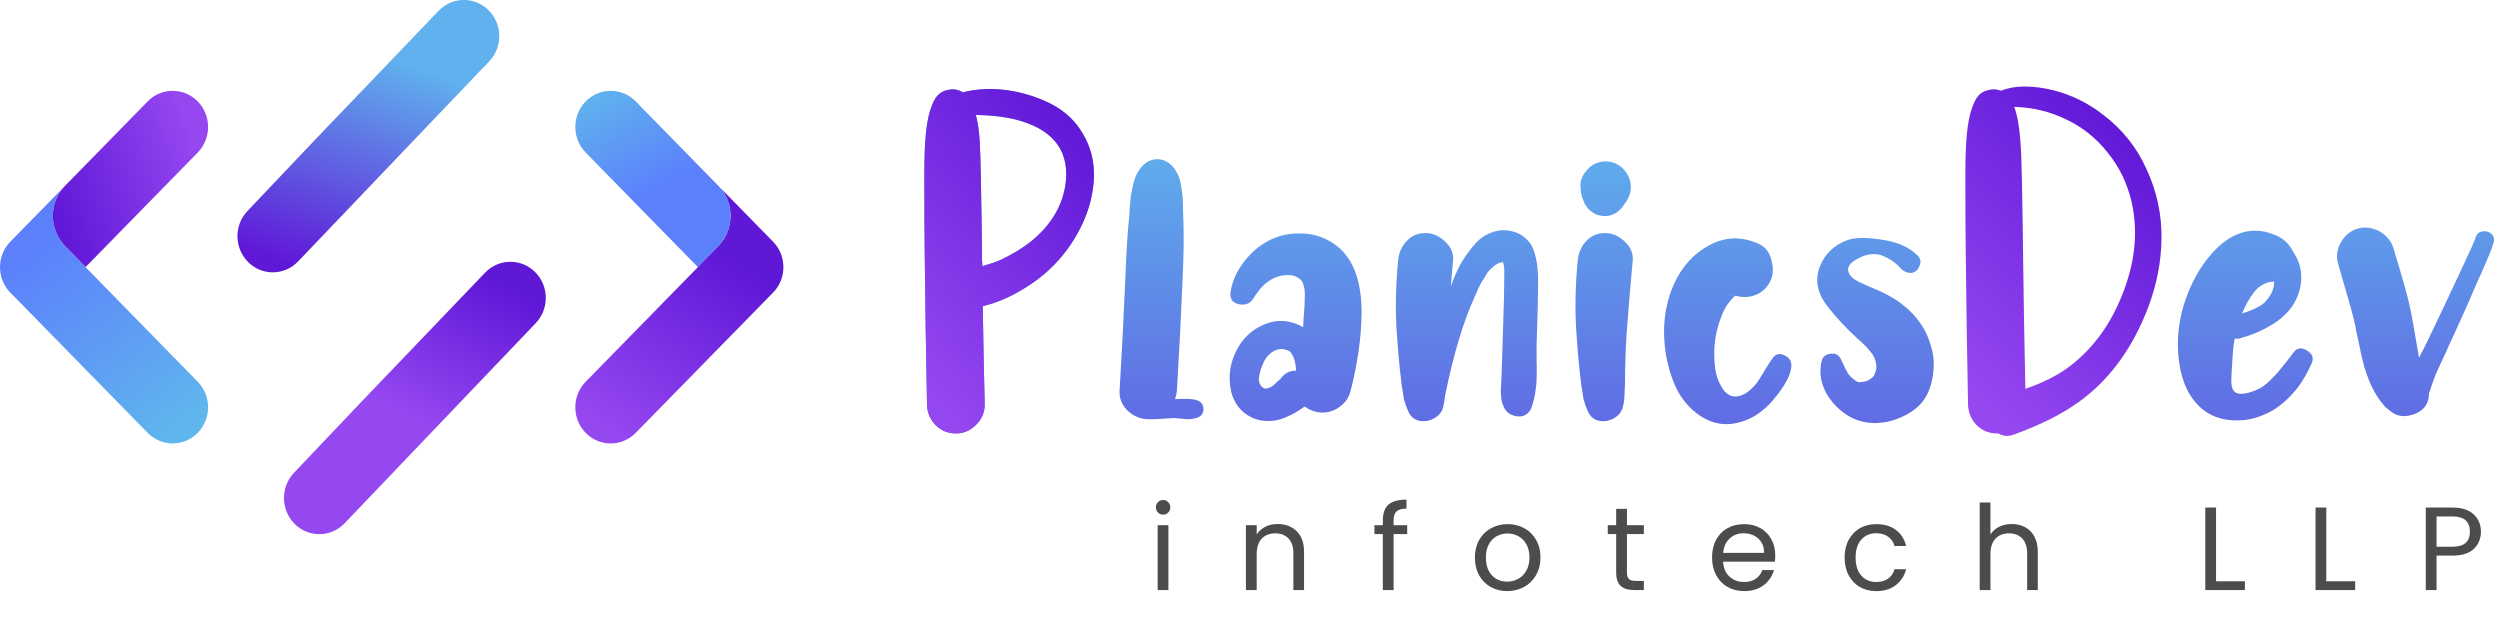 <svg width="169" height="43" viewBox="0 0 169 43" fill="none" xmlns="http://www.w3.org/2000/svg">
<path d="M62.484 11.932C62.484 10.823 62.51 9.965 62.562 9.358C62.649 8.162 62.865 7.269 63.212 6.68C63.42 6.351 63.706 6.151 64.07 6.082C64.434 5.995 64.772 6.047 65.084 6.238C66.089 5.995 67.112 5.952 68.152 6.108C69.192 6.264 70.171 6.576 71.09 7.044C72.043 7.547 72.763 8.24 73.248 9.124C73.751 9.991 73.985 10.961 73.95 12.036C73.898 13.093 73.638 14.125 73.17 15.13C72.702 16.135 72.087 17.037 71.324 17.834C70.7 18.493 69.946 19.082 69.062 19.602C68.195 20.122 67.32 20.486 66.436 20.694C66.471 23.155 66.514 25.374 66.566 27.35C66.566 27.887 66.367 28.347 65.968 28.728C65.587 29.109 65.136 29.3 64.616 29.3C64.079 29.3 63.619 29.109 63.238 28.728C62.874 28.347 62.683 27.887 62.666 27.35C62.597 23.866 62.545 20.443 62.51 17.08C62.493 15.745 62.484 14.029 62.484 11.932ZM69.868 8.5C68.863 8.032 67.563 7.789 65.968 7.772C66.089 8.205 66.176 8.786 66.228 9.514C66.263 10.173 66.289 11.022 66.306 12.062C66.358 14.766 66.384 16.439 66.384 17.08C66.384 17.184 66.384 17.34 66.384 17.548C66.401 17.739 66.41 17.886 66.41 17.99C66.965 17.834 67.372 17.695 67.632 17.574C68.377 17.227 69.053 16.82 69.66 16.352C71.081 15.208 71.879 13.847 72.052 12.27C72.225 10.502 71.497 9.245 69.868 8.5ZM80.937 27.064C81.214 27.168 81.353 27.367 81.353 27.662C81.353 27.939 81.214 28.13 80.937 28.234C80.833 28.269 80.729 28.295 80.625 28.312C80.521 28.329 80.408 28.338 80.287 28.338C80.183 28.338 80.088 28.329 80.001 28.312C79.914 28.312 79.802 28.303 79.663 28.286C79.541 28.269 79.438 28.26 79.351 28.26C79.264 28.26 78.831 28.286 78.051 28.338C77.912 28.338 77.782 28.338 77.661 28.338C77.661 28.338 77.652 28.338 77.635 28.338C77.115 28.338 76.647 28.147 76.231 27.766C75.832 27.367 75.65 26.908 75.685 26.388C75.841 23.805 75.971 21.266 76.075 18.77C76.144 17.019 76.222 15.728 76.309 14.896C76.326 14.792 76.344 14.549 76.361 14.168C76.395 13.787 76.421 13.492 76.439 13.284C76.474 13.076 76.525 12.816 76.595 12.504C76.664 12.192 76.76 11.923 76.881 11.698C77.002 11.473 77.15 11.282 77.323 11.126C77.6 10.883 77.903 10.762 78.233 10.762C78.562 10.762 78.865 10.883 79.143 11.126C79.316 11.282 79.463 11.481 79.585 11.724C79.706 11.949 79.793 12.235 79.845 12.582C79.897 12.911 79.931 13.171 79.949 13.362C79.966 13.535 79.975 13.847 79.975 14.298C79.992 14.749 80.001 15 80.001 15.052C80.035 15.919 80.018 17.158 79.949 18.77C79.845 21.266 79.715 23.805 79.559 26.388C79.541 26.596 79.498 26.795 79.429 26.986C80.157 26.934 80.659 26.96 80.937 27.064ZM90.094 16.43C91.394 17.262 92.044 18.831 92.044 21.136C92.026 22.817 91.775 24.594 91.29 26.466C91.151 26.969 90.839 27.359 90.354 27.636C89.886 27.896 89.4 27.957 88.898 27.818C88.638 27.749 88.404 27.636 88.196 27.48C87.745 27.809 87.294 28.061 86.844 28.234C86.41 28.425 85.934 28.494 85.414 28.442C84.894 28.39 84.426 28.182 84.01 27.818C83.628 27.471 83.368 27.029 83.23 26.492C83.108 25.955 83.091 25.417 83.178 24.88C83.282 24.343 83.472 23.849 83.75 23.398C84.148 22.739 84.712 22.254 85.44 21.942C86.168 21.63 86.896 21.613 87.624 21.89C87.797 21.959 87.953 22.037 88.092 22.124C88.092 22.107 88.092 22.098 88.092 22.098C88.092 22.029 88.1 21.847 88.118 21.552C88.152 21.257 88.17 21.032 88.17 20.876C88.187 20.72 88.196 20.521 88.196 20.278C88.213 20.035 88.213 19.827 88.196 19.654C88.178 19.481 88.144 19.325 88.092 19.186C88.04 18.995 87.892 18.839 87.65 18.718C87.424 18.597 87.13 18.562 86.766 18.614C86.454 18.649 86.159 18.753 85.882 18.926C85.622 19.099 85.405 19.281 85.232 19.472C85.076 19.663 84.894 19.914 84.686 20.226C84.478 20.538 84.166 20.651 83.75 20.564C83.334 20.477 83.143 20.226 83.178 19.81C83.264 19.117 83.542 18.449 84.01 17.808C84.495 17.149 85.058 16.647 85.7 16.3C86.376 15.936 87.112 15.763 87.91 15.78C88.707 15.78 89.435 15.997 90.094 16.43ZM87.624 25.062C87.572 24.386 87.416 23.944 87.156 23.736C86.844 23.58 86.549 23.554 86.272 23.658C85.994 23.762 85.76 23.953 85.57 24.23C85.466 24.386 85.37 24.585 85.284 24.828C85.197 25.053 85.136 25.296 85.102 25.556C85.084 25.816 85.154 26.015 85.31 26.154C85.362 26.206 85.422 26.241 85.492 26.258C85.578 26.275 85.656 26.267 85.726 26.232C85.812 26.197 85.882 26.171 85.934 26.154C86.003 26.119 86.081 26.059 86.168 25.972C86.254 25.885 86.315 25.825 86.35 25.79C86.402 25.755 86.471 25.695 86.558 25.608C86.644 25.504 86.688 25.452 86.688 25.452C86.948 25.175 87.26 25.045 87.624 25.062ZM103.978 19.082C103.978 19.879 103.943 21.292 103.874 23.32C103.874 23.545 103.874 23.901 103.874 24.386C103.891 24.871 103.891 25.27 103.874 25.582C103.874 25.877 103.839 26.223 103.77 26.622C103.7 27.021 103.605 27.367 103.484 27.662C103.258 28.061 102.92 28.217 102.47 28.13C102.036 28.043 101.75 27.801 101.612 27.402C101.542 27.246 101.499 27.073 101.482 26.882C101.464 26.674 101.456 26.509 101.456 26.388C101.456 26.267 101.464 26.076 101.482 25.816C101.499 25.539 101.508 25.365 101.508 25.296C101.542 24.36 101.568 23.554 101.586 22.878C101.655 20.902 101.69 19.507 101.69 18.692C101.69 18.415 101.69 18.25 101.69 18.198C101.672 17.973 101.646 17.834 101.612 17.782C101.594 17.747 101.586 17.721 101.586 17.704C101.568 17.704 101.542 17.713 101.508 17.73C101.404 17.747 101.308 17.782 101.222 17.834C101.135 17.869 101.048 17.929 100.962 18.016C100.875 18.085 100.788 18.163 100.702 18.25C100.632 18.319 100.554 18.423 100.468 18.562C100.398 18.683 100.338 18.787 100.286 18.874C100.234 18.943 100.164 19.056 100.078 19.212C100.008 19.351 99.956 19.455 99.922 19.524C99.904 19.576 99.861 19.68 99.792 19.836C99.722 19.975 99.688 20.053 99.688 20.07C98.925 21.717 98.258 23.944 97.686 26.752C97.651 27.047 97.608 27.307 97.556 27.532C97.469 27.861 97.261 28.113 96.932 28.286C96.62 28.459 96.29 28.511 95.944 28.442C95.614 28.373 95.372 28.173 95.216 27.844C95.164 27.705 95.103 27.558 95.034 27.402C94.982 27.229 94.938 27.09 94.904 26.986C94.886 26.865 94.86 26.691 94.826 26.466C94.791 26.241 94.765 26.102 94.748 26.05C94.748 25.981 94.73 25.807 94.696 25.53C94.661 25.253 94.644 25.105 94.644 25.088C94.557 24.291 94.488 23.485 94.436 22.67C94.314 21.075 94.34 19.385 94.514 17.6C94.566 17.08 94.756 16.647 95.086 16.3C95.415 15.936 95.84 15.754 96.36 15.754C96.845 15.754 97.287 15.945 97.686 16.326C98.084 16.69 98.266 17.115 98.232 17.6C98.18 18.103 98.128 18.701 98.076 19.394C98.076 19.377 98.076 19.359 98.076 19.342C98.093 19.325 98.102 19.307 98.102 19.29C98.275 18.805 98.474 18.345 98.7 17.912C98.942 17.479 99.237 17.054 99.584 16.638C99.93 16.205 100.338 15.901 100.806 15.728C101.274 15.537 101.768 15.511 102.288 15.65C102.652 15.754 102.955 15.927 103.198 16.17C103.44 16.395 103.614 16.681 103.718 17.028C103.822 17.375 103.891 17.704 103.926 18.016C103.96 18.311 103.978 18.666 103.978 19.082ZM108.502 15.754C108.987 15.754 109.429 15.945 109.828 16.326C110.226 16.69 110.408 17.115 110.374 17.6C110.252 18.848 110.114 20.495 109.958 22.54C109.906 23.389 109.871 24.239 109.854 25.088C109.854 25.279 109.854 25.487 109.854 25.712C109.854 25.92 109.845 26.128 109.828 26.336C109.828 26.527 109.819 26.735 109.802 26.96C109.784 27.168 109.75 27.359 109.698 27.532C109.611 27.861 109.403 28.113 109.074 28.286C108.762 28.459 108.432 28.511 108.086 28.442C107.756 28.373 107.514 28.173 107.358 27.844C107.306 27.705 107.245 27.558 107.176 27.402C107.124 27.229 107.08 27.09 107.046 26.986C107.028 26.865 107.002 26.691 106.968 26.466C106.933 26.241 106.907 26.102 106.89 26.05C106.89 25.981 106.872 25.807 106.838 25.53C106.803 25.253 106.786 25.105 106.786 25.088C106.699 24.291 106.63 23.485 106.578 22.67C106.456 21.075 106.482 19.385 106.656 17.6C106.708 17.08 106.898 16.647 107.228 16.3C107.557 15.936 107.982 15.754 108.502 15.754ZM106.942 13.31C106.89 13.137 106.855 12.911 106.838 12.634C106.82 12.339 106.89 12.062 107.046 11.802C107.219 11.525 107.427 11.308 107.67 11.152C108.086 10.909 108.528 10.849 108.996 10.97C109.412 11.091 109.75 11.36 110.01 11.776C110.166 12.036 110.244 12.322 110.244 12.634C110.244 12.946 110.166 13.232 110.01 13.492C109.975 13.579 109.906 13.683 109.802 13.804C109.698 13.977 109.602 14.099 109.516 14.168C109.325 14.359 109.108 14.489 108.866 14.558C108.658 14.61 108.458 14.619 108.268 14.584C108.077 14.567 107.895 14.506 107.722 14.402C107.496 14.263 107.314 14.081 107.176 13.856C107.141 13.821 107.063 13.639 106.942 13.31ZM119.875 24.152C120.083 23.909 120.335 23.866 120.629 24.022C120.924 24.161 121.08 24.369 121.097 24.646C121.115 25.27 120.681 26.093 119.797 27.116C119.173 27.827 118.471 28.295 117.691 28.52C116.721 28.815 115.811 28.685 114.961 28.13C114.129 27.575 113.523 26.813 113.141 25.842C112.725 24.802 112.509 23.701 112.491 22.54C112.474 21.379 112.691 20.278 113.141 19.238C113.679 18.042 114.476 17.158 115.533 16.586C116.608 15.997 117.726 15.962 118.887 16.482C119.355 16.69 119.65 17.089 119.771 17.678C119.91 18.25 119.849 18.744 119.589 19.16C119.347 19.559 119.017 19.827 118.601 19.966C118.203 20.105 117.778 20.113 117.327 19.992L117.145 20.096C117.163 20.096 117.189 20.087 117.223 20.07C117.102 20.174 116.998 20.287 116.911 20.408C116.669 20.685 116.461 21.084 116.287 21.604C115.906 22.644 115.793 23.753 115.949 24.932C116.019 25.435 116.201 25.903 116.495 26.336C116.79 26.752 117.171 26.891 117.639 26.752C117.882 26.683 118.116 26.544 118.341 26.336C118.584 26.111 118.775 25.885 118.913 25.66C119.069 25.417 119.234 25.149 119.407 24.854C119.598 24.542 119.754 24.308 119.875 24.152ZM117.197 19.966C117.093 19.931 116.998 19.897 116.911 19.862C116.998 19.914 117.093 19.949 117.197 19.966ZM130.578 23.554C130.752 24.161 130.769 24.837 130.63 25.582C130.492 26.327 130.197 26.934 129.746 27.402C129.348 27.783 128.871 28.078 128.316 28.286C127.762 28.511 127.198 28.615 126.626 28.598C125.586 28.563 124.685 28.113 123.922 27.246C123.177 26.362 122.917 25.417 123.142 24.412C123.212 24.117 123.402 23.953 123.714 23.918C124.044 23.866 124.278 23.97 124.416 24.23C124.451 24.299 124.503 24.403 124.572 24.542C124.642 24.681 124.694 24.793 124.728 24.88C124.78 24.967 124.841 25.079 124.91 25.218C124.997 25.357 125.075 25.452 125.144 25.504C125.214 25.556 125.3 25.625 125.404 25.712C125.508 25.799 125.612 25.842 125.716 25.842C125.82 25.825 125.942 25.807 126.08 25.79C126.306 25.738 126.514 25.599 126.704 25.374C126.687 25.374 126.687 25.357 126.704 25.322C126.722 25.287 126.739 25.244 126.756 25.192C126.791 25.123 126.808 25.079 126.808 25.062C126.843 24.958 126.852 24.819 126.834 24.646C126.8 24.351 126.687 24.083 126.496 23.84C126.306 23.58 126.02 23.285 125.638 22.956C124.876 22.263 124.191 21.535 123.584 20.772C122.856 19.853 122.666 18.943 123.012 18.042C123.342 17.193 123.948 16.595 124.832 16.248C125.387 16.04 126.219 16.031 127.328 16.222C128.316 16.378 129.079 16.725 129.616 17.262C129.824 17.453 129.876 17.678 129.772 17.938C129.686 18.198 129.53 18.363 129.304 18.432C129.079 18.484 128.845 18.423 128.602 18.25C128.377 18.007 128.169 17.817 127.978 17.678C127.788 17.539 127.571 17.418 127.328 17.314C127.103 17.21 126.86 17.167 126.6 17.184C126.34 17.184 126.063 17.253 125.768 17.392C125.162 17.669 124.884 17.973 124.936 18.302C124.988 18.597 125.248 18.857 125.716 19.082C125.872 19.151 126.106 19.255 126.418 19.394C126.748 19.533 127.008 19.645 127.198 19.732C127.389 19.819 127.614 19.94 127.874 20.096C128.134 20.235 128.368 20.391 128.576 20.564C129.616 21.361 130.284 22.358 130.578 23.554ZM155.072 23.788C155.297 23.511 155.583 23.476 155.93 23.684C156.294 23.892 156.415 24.161 156.294 24.49C156.138 24.871 155.947 25.244 155.722 25.608C155.514 25.972 155.263 26.31 154.968 26.622C154.691 26.934 154.387 27.211 154.058 27.454C153.746 27.697 153.391 27.896 152.992 28.052C152.593 28.225 152.186 28.338 151.77 28.39C150.591 28.511 149.629 28.269 148.884 27.662C148.468 27.315 148.121 26.873 147.844 26.336C147.584 25.781 147.411 25.201 147.324 24.594C147.151 23.467 147.203 22.315 147.48 21.136C147.775 19.957 148.251 18.883 148.91 17.912C149.759 16.699 150.669 15.962 151.64 15.702C152.281 15.529 152.931 15.563 153.59 15.806C154.266 16.031 154.743 16.439 155.02 17.028C155.401 17.583 155.583 18.181 155.566 18.822C155.549 19.463 155.358 20.07 154.994 20.642C154.647 21.162 154.153 21.613 153.512 21.994C152.871 22.375 152.195 22.661 151.484 22.852C151.345 22.904 151.207 22.913 151.068 22.878C150.999 23.225 150.955 23.563 150.938 23.892C150.869 24.897 150.834 25.539 150.834 25.816C150.851 26.197 150.955 26.44 151.146 26.544C151.354 26.648 151.64 26.648 152.004 26.544C152.264 26.475 152.515 26.379 152.758 26.258C153.001 26.119 153.235 25.937 153.46 25.712C153.685 25.487 153.867 25.296 154.006 25.14C154.145 24.967 154.335 24.733 154.578 24.438C154.821 24.126 154.985 23.909 155.072 23.788ZM153.642 18.796L153.616 18.822H153.668C153.651 18.805 153.642 18.796 153.642 18.796ZM151.952 20.382C151.813 20.625 151.683 20.893 151.562 21.188C152.359 20.945 152.897 20.668 153.174 20.356C153.451 20.044 153.625 19.732 153.694 19.42C153.729 19.281 153.737 19.151 153.72 19.03C153.633 19.047 153.547 19.056 153.46 19.056C153.269 19.091 153.061 19.177 152.836 19.316C152.559 19.489 152.264 19.845 151.952 20.382ZM167.347 16.066C167.416 15.823 167.564 15.685 167.789 15.65C168.032 15.598 168.24 15.65 168.413 15.806C168.586 15.962 168.638 16.161 168.569 16.404C168.482 16.699 168.37 17.002 168.231 17.314C168.11 17.609 167.962 17.955 167.789 18.354C167.616 18.735 167.486 19.021 167.399 19.212C167.226 19.628 167.035 20.07 166.827 20.538C166.619 21.006 166.385 21.526 166.125 22.098C165.865 22.653 165.666 23.086 165.527 23.398C165.458 23.571 165.319 23.875 165.111 24.308C164.92 24.724 164.773 25.045 164.669 25.27C164.617 25.409 164.539 25.617 164.435 25.894C164.348 26.171 164.279 26.379 164.227 26.518C164.21 26.535 164.201 26.553 164.201 26.57V26.596C164.201 27.255 163.889 27.714 163.265 27.974C162.988 28.078 162.728 28.13 162.485 28.13C162.26 28.13 162.034 28.069 161.809 27.948C161.601 27.809 161.41 27.662 161.237 27.506C161.081 27.333 160.925 27.133 160.769 26.908C160.613 26.665 160.483 26.44 160.379 26.232C160.275 26.024 160.18 25.807 160.093 25.582C160.006 25.339 159.92 25.088 159.833 24.828C159.764 24.551 159.694 24.273 159.625 23.996C159.573 23.719 159.521 23.467 159.469 23.242C159.417 22.999 159.356 22.722 159.287 22.41C159.235 22.098 159.183 21.838 159.131 21.63C159.01 21.127 158.654 19.871 158.065 17.86C157.909 17.357 157.97 16.863 158.247 16.378C158.524 15.893 158.914 15.581 159.417 15.442C159.764 15.355 160.102 15.364 160.431 15.468C160.76 15.555 161.046 15.719 161.289 15.962C161.549 16.205 161.722 16.491 161.809 16.82C162.416 18.831 162.771 20.087 162.875 20.59C162.996 21.11 163.213 22.306 163.525 24.178C163.768 23.745 164.236 22.791 164.929 21.318C165.137 20.885 165.423 20.278 165.787 19.498C166.168 18.701 166.428 18.146 166.567 17.834C167 16.915 167.26 16.326 167.347 16.066Z" fill="url(#paint0_linear_35_3)"/>
<path d="M62.484 11.932C62.484 10.823 62.51 9.965 62.562 9.358C62.649 8.162 62.865 7.269 63.212 6.68C63.42 6.351 63.706 6.151 64.07 6.082C64.434 5.995 64.772 6.047 65.084 6.238C66.089 5.995 67.112 5.952 68.152 6.108C69.192 6.264 70.171 6.576 71.09 7.044C72.043 7.547 72.763 8.24 73.248 9.124C73.751 9.991 73.985 10.961 73.95 12.036C73.898 13.093 73.638 14.125 73.17 15.13C72.702 16.135 72.087 17.037 71.324 17.834C70.7 18.493 69.946 19.082 69.062 19.602C68.195 20.122 67.32 20.486 66.436 20.694C66.471 23.155 66.514 25.374 66.566 27.35C66.566 27.887 66.367 28.347 65.968 28.728C65.587 29.109 65.136 29.3 64.616 29.3C64.079 29.3 63.619 29.109 63.238 28.728C62.874 28.347 62.683 27.887 62.666 27.35C62.597 23.866 62.545 20.443 62.51 17.08C62.493 15.745 62.484 14.029 62.484 11.932ZM69.868 8.5C68.863 8.032 67.563 7.789 65.968 7.772C66.089 8.205 66.176 8.786 66.228 9.514C66.263 10.173 66.289 11.022 66.306 12.062C66.358 14.766 66.384 16.439 66.384 17.08C66.384 17.184 66.384 17.34 66.384 17.548C66.401 17.739 66.41 17.886 66.41 17.99C66.965 17.834 67.372 17.695 67.632 17.574C68.377 17.227 69.053 16.82 69.66 16.352C71.081 15.208 71.879 13.847 72.052 12.27C72.225 10.502 71.497 9.245 69.868 8.5Z" fill="url(#paint1_linear_35_3)"/>
<path d="M138.838 6.108C140.051 6.42 141.169 6.975 142.192 7.772C143.492 8.76 144.471 9.999 145.13 11.49C145.806 12.963 146.135 14.497 146.118 16.092C146.101 17.687 145.797 19.255 145.208 20.798C144.203 23.433 142.738 25.487 140.814 26.96C139.618 27.879 138.058 28.685 136.134 29.378C135.753 29.517 135.406 29.491 135.094 29.3C135.025 29.3 134.99 29.3 134.99 29.3C134.453 29.3 133.993 29.109 133.612 28.728C133.248 28.347 133.057 27.887 133.04 27.35C132.971 23.866 132.919 20.443 132.884 17.08C132.867 15.745 132.858 14.029 132.858 11.932C132.858 10.823 132.884 9.965 132.936 9.358C133.023 8.162 133.239 7.269 133.586 6.68C133.759 6.385 134.011 6.195 134.34 6.108C134.669 6.004 134.973 6.013 135.25 6.134C135.753 5.943 136.281 5.848 136.836 5.848C137.477 5.848 138.145 5.935 138.838 6.108ZM144.09 13.622C143.795 12.374 143.258 11.273 142.478 10.32C141.715 9.349 140.788 8.604 139.696 8.084C138.604 7.547 137.425 7.261 136.16 7.226C136.368 7.763 136.507 8.526 136.576 9.514C136.628 10.173 136.663 11.022 136.68 12.062C136.732 14.766 136.758 16.439 136.758 17.08C136.793 19.975 136.845 23.043 136.914 26.284C138.075 25.885 139.046 25.4 139.826 24.828C141.473 23.597 142.703 21.916 143.518 19.784C144.35 17.652 144.541 15.598 144.09 13.622Z" fill="url(#paint2_linear_35_3)"/>
<path d="M78.633 34.791C78.494 34.791 78.377 34.743 78.281 34.647C78.185 34.551 78.137 34.434 78.137 34.295C78.137 34.157 78.185 34.039 78.281 33.943C78.377 33.847 78.494 33.799 78.633 33.799C78.766 33.799 78.878 33.847 78.969 33.943C79.065 34.039 79.113 34.157 79.113 34.295C79.113 34.434 79.065 34.551 78.969 34.647C78.878 34.743 78.766 34.791 78.633 34.791ZM78.985 35.503V39.887H78.257V35.503H78.985ZM86.361 35.423C86.895 35.423 87.327 35.586 87.657 35.911C87.988 36.231 88.153 36.695 88.153 37.303V39.887H87.433V37.407C87.433 36.97 87.324 36.636 87.105 36.407C86.887 36.172 86.588 36.055 86.209 36.055C85.825 36.055 85.519 36.175 85.289 36.415C85.065 36.655 84.953 37.005 84.953 37.463V39.887H84.225V35.503H84.953V36.127C85.097 35.903 85.292 35.73 85.537 35.607C85.788 35.484 86.063 35.423 86.361 35.423ZM95.127 36.103H94.207V39.887H93.479V36.103H92.911V35.503H93.479V35.191C93.479 34.7 93.604 34.343 93.855 34.119C94.111 33.89 94.519 33.775 95.079 33.775V34.383C94.759 34.383 94.532 34.447 94.399 34.575C94.271 34.698 94.207 34.903 94.207 35.191V35.503H95.127V36.103ZM101.887 39.959C101.477 39.959 101.103 39.866 100.767 39.679C100.437 39.492 100.175 39.228 99.983 38.887C99.797 38.541 99.703 38.141 99.703 37.687C99.703 37.239 99.799 36.844 99.991 36.503C100.189 36.157 100.455 35.892 100.791 35.711C101.127 35.525 101.503 35.431 101.919 35.431C102.335 35.431 102.711 35.525 103.047 35.711C103.383 35.892 103.647 36.154 103.839 36.495C104.037 36.837 104.135 37.234 104.135 37.687C104.135 38.141 104.034 38.541 103.831 38.887C103.634 39.228 103.365 39.492 103.023 39.679C102.682 39.866 102.303 39.959 101.887 39.959ZM101.887 39.319C102.149 39.319 102.394 39.258 102.623 39.135C102.853 39.013 103.037 38.828 103.175 38.583C103.319 38.338 103.391 38.039 103.391 37.687C103.391 37.335 103.322 37.036 103.183 36.791C103.045 36.546 102.863 36.364 102.639 36.247C102.415 36.124 102.173 36.063 101.911 36.063C101.645 36.063 101.399 36.124 101.175 36.247C100.957 36.364 100.781 36.546 100.647 36.791C100.514 37.036 100.447 37.335 100.447 37.687C100.447 38.044 100.511 38.346 100.639 38.591C100.773 38.837 100.949 39.02 101.167 39.143C101.386 39.261 101.626 39.319 101.887 39.319ZM109.981 36.103V38.687C109.981 38.901 110.026 39.053 110.117 39.143C110.207 39.228 110.365 39.271 110.589 39.271H111.125V39.887H110.469C110.063 39.887 109.759 39.794 109.557 39.607C109.354 39.42 109.253 39.114 109.253 38.687V36.103H108.685V35.503H109.253V34.399H109.981V35.503H111.125V36.103H109.981ZM120.007 37.527C120.007 37.666 119.999 37.812 119.983 37.967H116.479C116.505 38.399 116.652 38.738 116.919 38.983C117.191 39.223 117.519 39.343 117.903 39.343C118.217 39.343 118.479 39.271 118.687 39.127C118.9 38.978 119.049 38.781 119.135 38.535H119.919C119.801 38.956 119.567 39.3 119.215 39.567C118.863 39.828 118.425 39.959 117.903 39.959C117.487 39.959 117.113 39.866 116.783 39.679C116.457 39.492 116.201 39.228 116.015 38.887C115.828 38.541 115.735 38.141 115.735 37.687C115.735 37.234 115.825 36.837 116.007 36.495C116.188 36.154 116.441 35.892 116.767 35.711C117.097 35.525 117.476 35.431 117.903 35.431C118.319 35.431 118.687 35.522 119.007 35.703C119.327 35.885 119.572 36.135 119.743 36.455C119.919 36.77 120.007 37.127 120.007 37.527ZM119.255 37.375C119.255 37.098 119.193 36.861 119.071 36.663C118.948 36.461 118.78 36.309 118.567 36.207C118.359 36.1 118.127 36.047 117.871 36.047C117.503 36.047 117.188 36.164 116.927 36.399C116.671 36.634 116.524 36.959 116.487 37.375H119.255ZM124.696 37.687C124.696 37.234 124.786 36.839 124.968 36.503C125.149 36.162 125.4 35.898 125.72 35.711C126.045 35.525 126.416 35.431 126.832 35.431C127.37 35.431 127.813 35.562 128.16 35.823C128.512 36.084 128.744 36.447 128.856 36.911H128.072C127.997 36.645 127.85 36.434 127.632 36.279C127.418 36.124 127.152 36.047 126.832 36.047C126.416 36.047 126.08 36.191 125.824 36.479C125.568 36.762 125.44 37.164 125.44 37.687C125.44 38.215 125.568 38.623 125.824 38.911C126.08 39.199 126.416 39.343 126.832 39.343C127.152 39.343 127.418 39.269 127.632 39.119C127.845 38.97 127.992 38.757 128.072 38.479H128.856C128.738 38.927 128.504 39.287 128.152 39.559C127.8 39.826 127.36 39.959 126.832 39.959C126.416 39.959 126.045 39.866 125.72 39.679C125.4 39.492 125.149 39.228 124.968 38.887C124.786 38.546 124.696 38.146 124.696 37.687ZM136.003 35.423C136.334 35.423 136.632 35.495 136.899 35.639C137.166 35.778 137.374 35.989 137.523 36.271C137.678 36.554 137.755 36.898 137.755 37.303V39.887H137.035V37.407C137.035 36.97 136.926 36.636 136.707 36.407C136.488 36.172 136.19 36.055 135.811 36.055C135.427 36.055 135.12 36.175 134.891 36.415C134.667 36.655 134.555 37.005 134.555 37.463V39.887H133.827V33.967H134.555V36.127C134.699 35.903 134.896 35.73 135.147 35.607C135.403 35.484 135.688 35.423 136.003 35.423ZM149.805 39.295H151.757V39.887H149.077V34.311H149.805V39.295ZM157.258 39.295H159.21V39.887H156.53V34.311H157.258V39.295ZM167.711 35.943C167.711 36.407 167.551 36.794 167.231 37.103C166.917 37.407 166.434 37.559 165.783 37.559H164.711V39.887H163.983V34.311H165.783C166.413 34.311 166.89 34.463 167.215 34.767C167.546 35.071 167.711 35.463 167.711 35.943ZM165.783 36.959C166.189 36.959 166.487 36.871 166.679 36.695C166.871 36.519 166.967 36.269 166.967 35.943C166.967 35.255 166.573 34.911 165.783 34.911H164.711V36.959H165.783Z" fill="black" fill-opacity="0.7"/>
<g clip-path="url(#clip0_35_3)">
<path d="M13.367 29.261C12.898 29.738 12.286 29.977 11.673 29.977C11.061 29.977 10.451 29.738 9.982 29.261L0.7 19.78C0.453 19.529 0.269 19.233 0.152 18.918C0.135 18.874 0.121 18.828 0.106 18.781C0.071 18.657 0.042 18.532 0.025 18.405C-0.008 18.175 -0.008 17.943 0.025 17.711C0.044 17.584 0.071 17.459 0.106 17.335C0.121 17.288 0.135 17.245 0.152 17.198C0.269 16.883 0.453 16.587 0.7 16.336L0.826 16.206L4.397 12.562C3.3 13.683 3.3 15.503 4.397 16.624L5.789 18.048L5.78 18.058L13.367 25.807C14.3 26.76 14.3 28.309 13.367 29.261Z" fill="url(#paint3_linear_35_3)"/>
<path d="M13.367 10.311L5.79 18.048L4.398 16.624C3.3 15.503 3.3 13.683 4.398 12.561L9.983 6.855C10.918 5.902 12.432 5.902 13.367 6.855C14.3 7.81 14.3 9.356 13.367 10.311Z" fill="url(#paint4_linear_35_3)"/>
<path d="M0.837 19.92C0.791 19.878 0.746 19.837 0.7 19.79C0.416 19.499 0.217 19.15 0.107 18.781C0.22 19.148 0.418 19.492 0.7 19.78L0.837 19.92Z" fill="#00AEEF"/>
<path d="M39.591 29.261C40.06 29.738 40.672 29.977 41.285 29.977C41.897 29.977 42.507 29.738 42.975 29.261L52.258 19.78C52.505 19.529 52.689 19.233 52.806 18.918C52.823 18.874 52.837 18.828 52.851 18.781C52.887 18.657 52.916 18.532 52.933 18.405C52.966 18.175 52.966 17.943 52.933 17.711C52.914 17.584 52.887 17.459 52.851 17.335C52.837 17.288 52.823 17.245 52.806 17.198C52.689 16.883 52.505 16.587 52.258 16.336L52.132 16.206L48.56 12.562C49.658 13.683 49.658 15.503 48.56 16.624L47.168 18.048L47.178 18.058L39.591 25.807C38.658 26.76 38.658 28.309 39.591 29.261Z" fill="url(#paint5_linear_35_3)"/>
<path d="M39.591 10.311L47.168 18.048L48.56 16.624C49.658 15.503 49.658 13.683 48.56 12.561L42.975 6.855C42.04 5.902 40.526 5.902 39.591 6.855C38.658 7.81 38.658 9.356 39.591 10.311Z" fill="url(#paint6_linear_35_3)"/>
<path d="M52.122 19.92C52.167 19.878 52.213 19.837 52.258 19.79C52.543 19.499 52.741 19.15 52.852 18.781C52.739 19.148 52.541 19.492 52.258 19.78L52.122 19.92Z" fill="#00AEEF"/>
<path d="M16.78 17.726C17.244 18.183 17.844 18.41 18.44 18.41C19.067 18.41 19.693 18.161 20.162 17.662L33.08 4.136C33.996 3.166 33.97 1.62 33.018 0.682C32.121 -0.203 30.72 -0.225 29.794 0.594C29.739 0.642 29.686 0.691 29.636 0.745L21.279 9.469L16.723 14.269C15.804 15.239 15.833 16.785 16.782 17.723L16.78 17.726Z" fill="url(#paint7_linear_35_3)"/>
<path d="M19.925 35.425C20.389 35.881 20.989 36.109 21.585 36.109C22.212 36.109 22.838 35.859 23.307 35.361L36.225 21.835C37.142 20.865 37.115 19.318 36.163 18.38C35.266 17.496 33.865 17.474 32.939 18.292C32.884 18.341 32.831 18.39 32.781 18.444L24.424 27.168L19.868 31.968C18.949 32.938 18.978 34.484 19.927 35.422L19.925 35.425Z" fill="url(#paint8_linear_35_3)"/>
</g>
<defs>
<linearGradient id="paint0_linear_35_3" x1="115.126" y1="9" x2="115.126" y2="34" gradientUnits="userSpaceOnUse">
<stop stop-color="#5FB2ED"/>
<stop offset="1" stop-color="#6058E1"/>
</linearGradient>
<linearGradient id="paint1_linear_35_3" x1="72.5" y1="7.5" x2="57.386" y2="20.257" gradientUnits="userSpaceOnUse">
<stop stop-color="#6018D7"/>
<stop offset="1" stop-color="#9547F0"/>
</linearGradient>
<linearGradient id="paint2_linear_35_3" x1="144.5" y1="9" x2="130.235" y2="23.22" gradientUnits="userSpaceOnUse">
<stop stop-color="#6018D7"/>
<stop offset="1" stop-color="#9547F0"/>
</linearGradient>
<linearGradient id="paint3_linear_35_3" x1="2" y1="17" x2="11.5" y2="30" gradientUnits="userSpaceOnUse">
<stop stop-color="#5C80FC"/>
<stop offset="1" stop-color="#60B7EC"/>
</linearGradient>
<linearGradient id="paint4_linear_35_3" x1="4" y1="15.5" x2="14" y2="12" gradientUnits="userSpaceOnUse">
<stop stop-color="#6018D7"/>
<stop offset="1" stop-color="#9547F0"/>
</linearGradient>
<linearGradient id="paint5_linear_35_3" x1="50" y1="18" x2="41.872" y2="29.559" gradientUnits="userSpaceOnUse">
<stop stop-color="#6018D7"/>
<stop offset="1" stop-color="#9547F0"/>
</linearGradient>
<linearGradient id="paint6_linear_35_3" x1="44" y1="13" x2="40.108" y2="5.677" gradientUnits="userSpaceOnUse">
<stop stop-color="#5C80FC"/>
<stop offset="1" stop-color="#60B7EC"/>
</linearGradient>
<linearGradient id="paint7_linear_35_3" x1="23" y1="19" x2="27.956" y2="4.473" gradientUnits="userSpaceOnUse">
<stop stop-color="#6018D7"/>
<stop offset="1" stop-color="#60B1EE"/>
</linearGradient>
<linearGradient id="paint8_linear_35_3" x1="31.5" y1="18" x2="26.513" y2="27.53" gradientUnits="userSpaceOnUse">
<stop stop-color="#6018D7"/>
<stop offset="1" stop-color="#9547F0"/>
</linearGradient>
<clipPath id="clip0_35_3">
<rect width="54.163" height="36.109" fill="white"/>
</clipPath>
</defs>
</svg>
